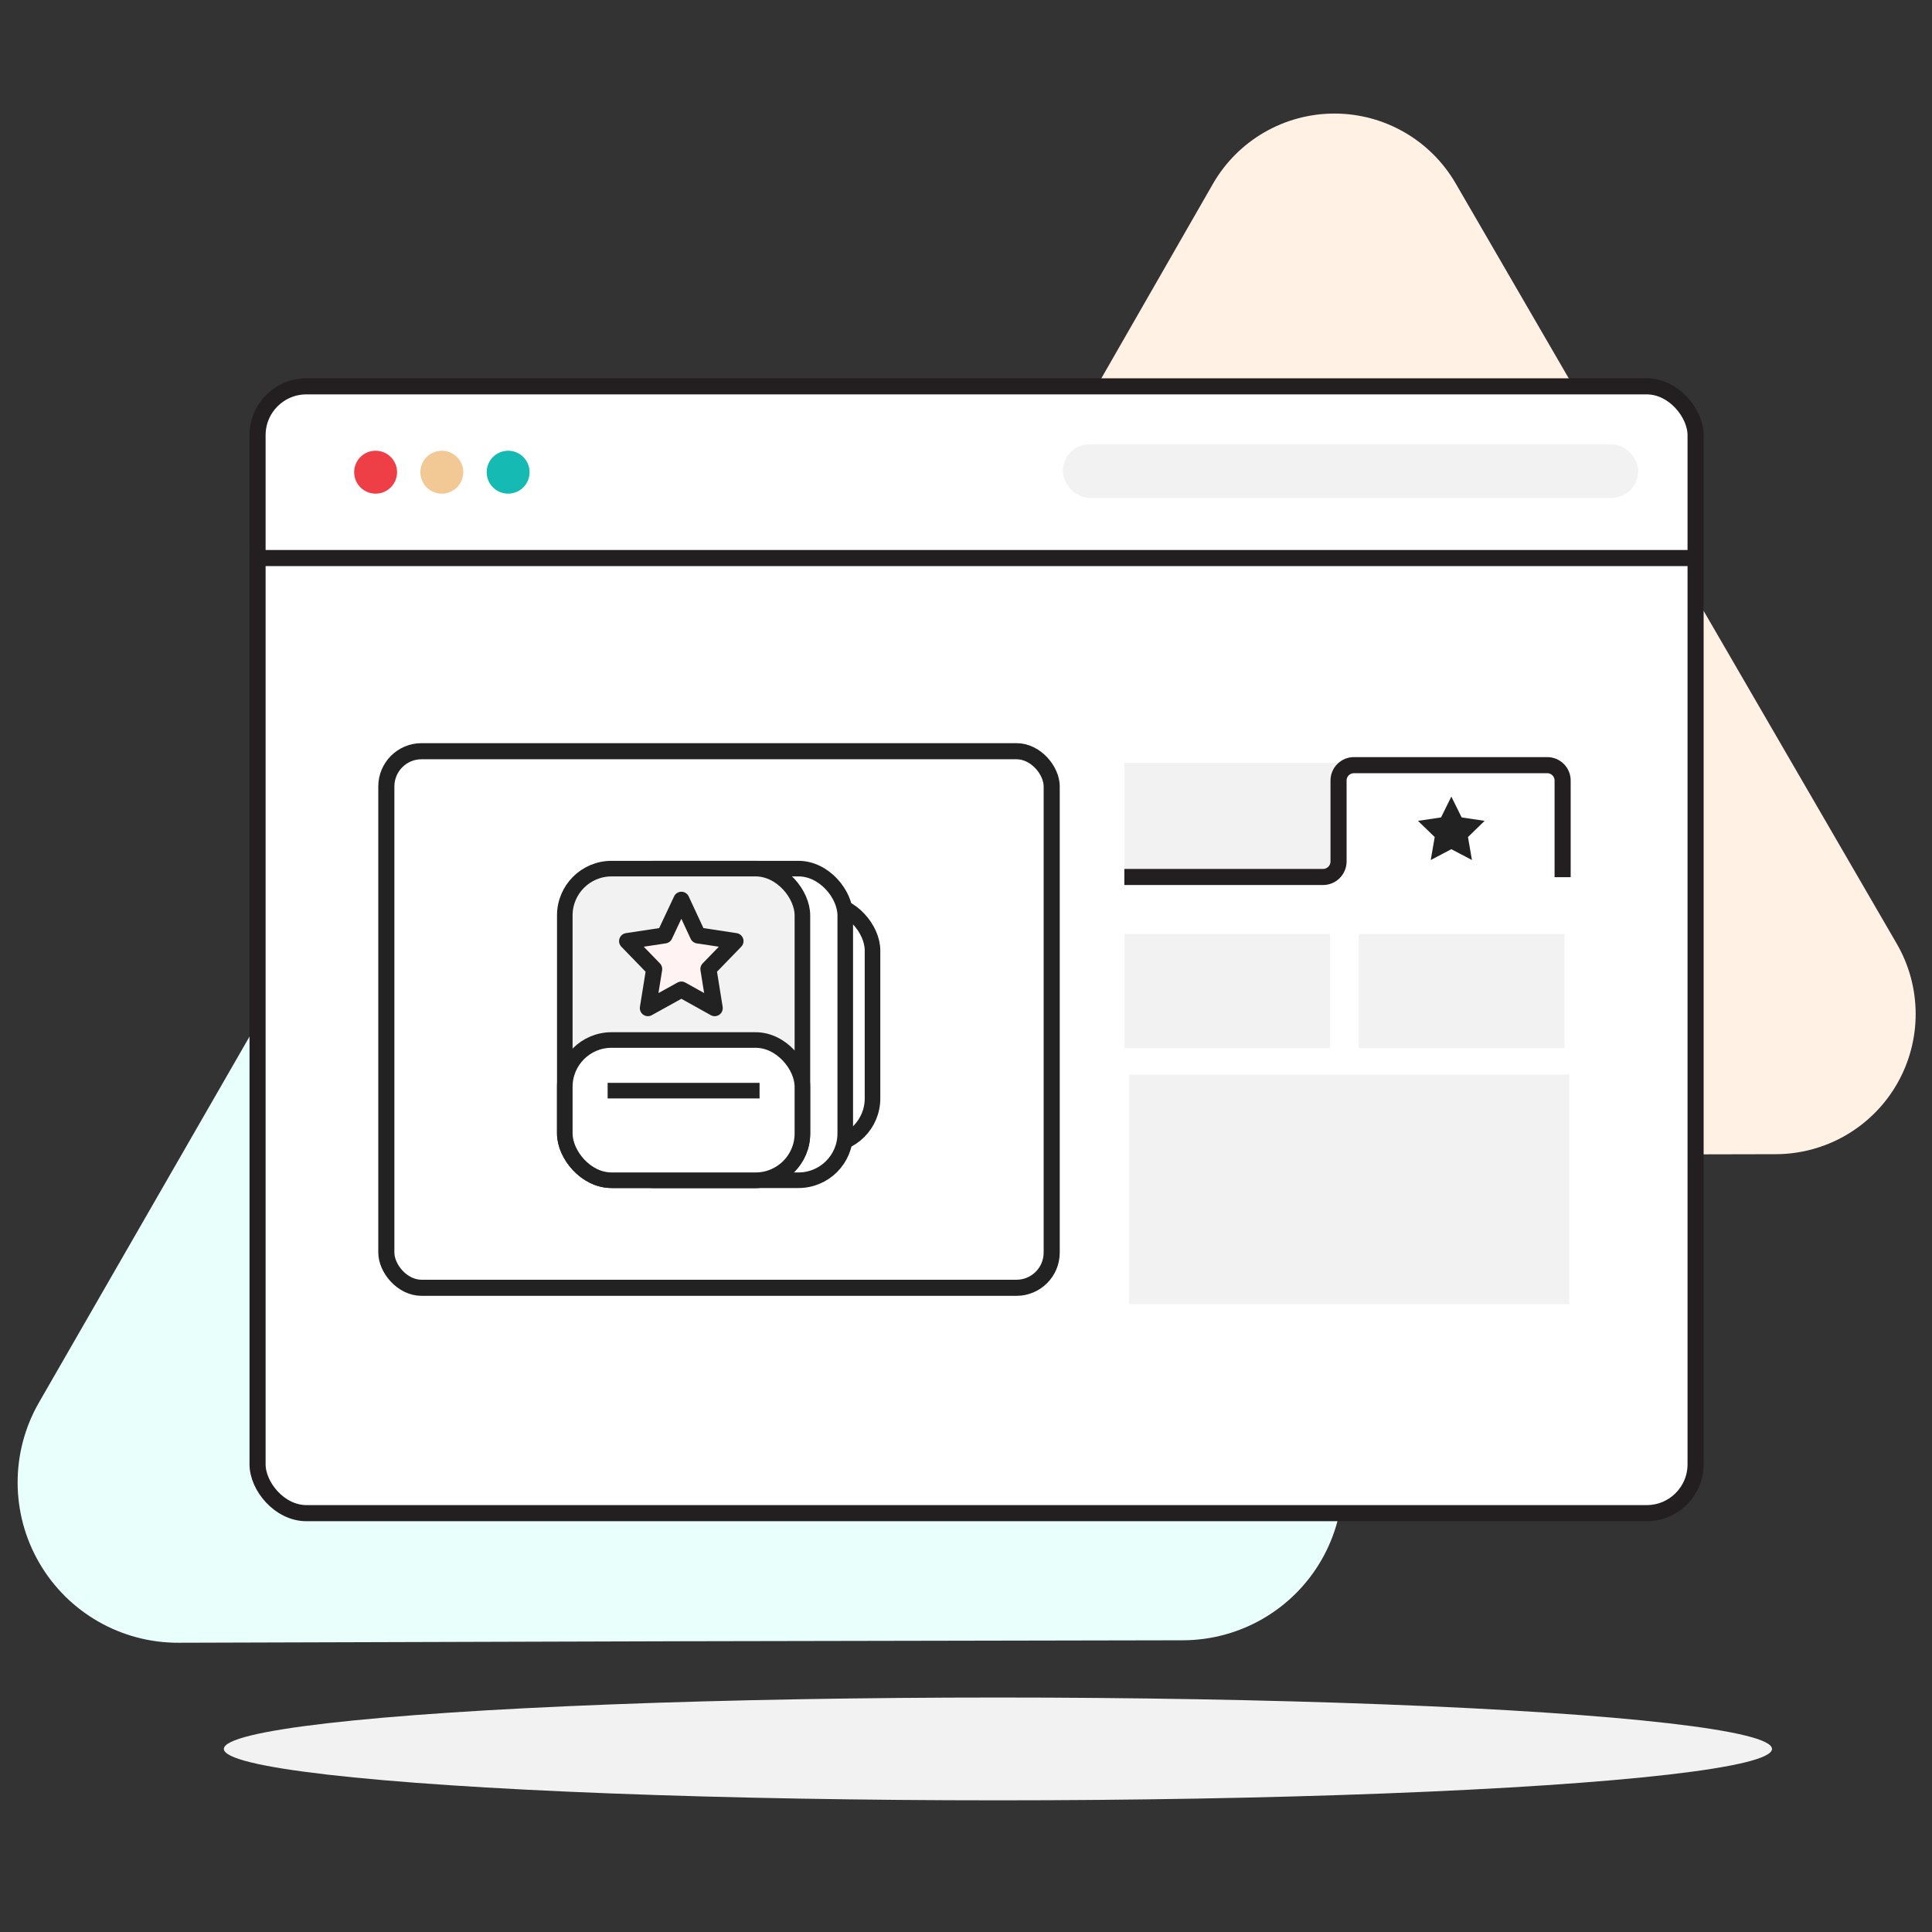 <?xml version="1.0" encoding="UTF-8"?>
<svg width="496px" height="496px" viewBox="0 0 496 496" version="1.1" xmlns="http://www.w3.org/2000/svg" xmlns:xlink="http://www.w3.org/1999/xlink">
    <rect x="0" y="0" width="496" height="496" fill="#333333" stroke="none"/>
    <title>backpacks-2</title>
    <g id="Page-1" stroke="none" stroke-width="1" fill="none" fill-rule="evenodd">
        <g id="backpacks-2">
            <polygon id="Path" points="0 0 495.919 0 495.919 495.919 0 495.919"></polygon>
            <g id="Group" transform="translate(4.342, 29.138)">
                <ellipse id="Oval" fill="#F2F2F2" fill-rule="nonzero" cx="251.855" cy="419.862" rx="198.726" ry="13.197"></ellipse>
                <path d="M205.404,107.119 C198.049,94.378 184.444,86.544 169.733,86.578 C155.022,86.612 141.453,94.51 134.157,107.284 L70.046,219.031 L5.714,330.833 C-1.668,343.597 -1.66,359.334 5.736,372.089 C13.132,384.844 26.786,392.669 41.53,392.603 L170.359,392.217 L299.353,391.969 C314.042,391.939 327.6,384.077 334.924,371.345 C342.248,358.612 342.226,342.94 334.867,330.227 L270.122,218.7 L205.404,107.119 Z" id="Path" fill="#E9FFFC" fill-rule="nonzero"></path>
                <path d="M369.416,18.029 C362.992,6.884 351.106,0.016 338.242,0.016 C325.377,0.016 313.492,6.884 307.068,18.029 L250.891,115.946 L194.714,213.725 C188.291,224.873 188.309,238.602 194.762,249.733 C201.214,260.864 213.119,267.703 225.985,267.67 L338.779,267.422 L451.573,267.174 C464.429,267.141 476.291,260.252 482.69,249.102 C489.089,237.952 489.053,224.235 482.596,213.119 L426.006,115.588 L369.416,18.029 L369.416,18.029 Z" id="Path" fill="#FFF2E4" fill-rule="nonzero"></path>
                <rect id="Rectangle" stroke="#231F20" stroke-width="4.133" fill="#FFFFFF" fill-rule="nonzero" x="61.781" y="70.046" width="369.184" height="289.286" rx="12.536"></rect>
                <rect id="Rectangle" fill="#F2F2F2" fill-rule="nonzero" x="268.524" y="84.923" width="147.729" height="13.748" rx="6.86"></rect>
                <circle id="Oval" fill="#EE3F47" fill-rule="nonzero" cx="92.087" cy="92.087" r="5.51"></circle>
                <circle id="Oval" fill="#F2C994" fill-rule="nonzero" cx="109.086" cy="92.087" r="5.51"></circle>
                <circle id="Oval" fill="#15BAB3" fill-rule="nonzero" cx="126.112" cy="92.087" r="5.51"></circle>
                <rect id="Rectangle" stroke="#222222" stroke-width="4.133" fill="#FFFFFF" fill-rule="nonzero" x="94.842" y="163.719" width="170.817" height="137.755" rx="9.037"></rect>
                <g id="Group-16" transform="translate(138.658, 191.862)">
                    <rect id="Rectangle-Copy-8" stroke="#222222" stroke-width="4" fill="#FFFFFF" x="20" y="11" width="61" height="62" rx="12"></rect>
                    <rect id="Rectangle-Copy-6" stroke="#222222" stroke-width="4" fill="#FFFFFF" x="13" y="2" width="61" height="80" rx="12"></rect>
                    <rect id="Rectangle" stroke="#222222" stroke-width="4" fill="#F2F2F2" x="2" y="2" width="61" height="80" rx="12"></rect>
                    <polygon id="Path-Copy-2" stroke="#222222" stroke-width="4.133" fill="#FFF3F4" fill-rule="nonzero" stroke-linecap="round" stroke-linejoin="round" points="36.186 19.146 45.816 20.608 38.873 27.774 40.486 37.816 31.931 33.055 23.33 37.816 24.943 27.774 18 20.608 27.63 19.146 31.931 10"></polygon>
                    <rect id="Rectangle-Copy-7" stroke="#222222" stroke-width="4" fill="#FFFFFF" x="2" y="46" width="61" height="36" rx="12"></rect>
                    <rect id="Rectangle" fill="#222222" x="13" y="57" width="39" height="4"></rect>
                </g>
                <line x1="61.781" y1="114.128" x2="430.965" y2="114.128" id="Path" stroke="#231F20" stroke-width="4.133" fill="#FFFFFF" fill-rule="nonzero"></line>
                <path d="M284.311,166.695 L396.691,166.695 L396.691,196.009 L284.311,196.009 L284.311,166.695 Z M284.311,210.667 L337.153,210.667 L337.153,239.981 L284.311,239.981 L284.311,210.667 Z M344.482,210.667 L397.325,210.667 L397.325,239.981 L344.482,239.981 L344.482,210.667 Z" id="Shape" fill="#F2F2F2" fill-rule="nonzero"></path>
                <path d="M284.311,196.009 L335.308,196.009 C337.503,196.009 339.287,194.238 339.302,192.042 L339.302,171.268 C339.295,170.214 339.711,169.201 340.456,168.455 C341.202,167.709 342.215,167.294 343.27,167.301 L392.862,167.301 C393.916,167.294 394.93,167.709 395.675,168.455 C396.421,169.201 396.837,170.214 396.829,171.268 L396.829,196.064" id="Path" stroke="#231F20" stroke-width="4.133" fill="#FFFFFF" fill-rule="nonzero"></path>
                <polygon id="Path" fill="#F2F2F2" fill-rule="nonzero" points="285.55 246.703 398.537 246.703 398.537 305.663 285.55 305.663"></polygon>
                <polygon id="Path" fill="#222222" fill-rule="nonzero" points="368.259 175.374 370.904 180.719 376.799 181.6 372.529 185.76 373.548 191.656 368.259 188.874 362.969 191.656 363.988 185.76 359.69 181.6 365.614 180.719"></polygon>
            </g>
        </g>
    </g>
</svg>